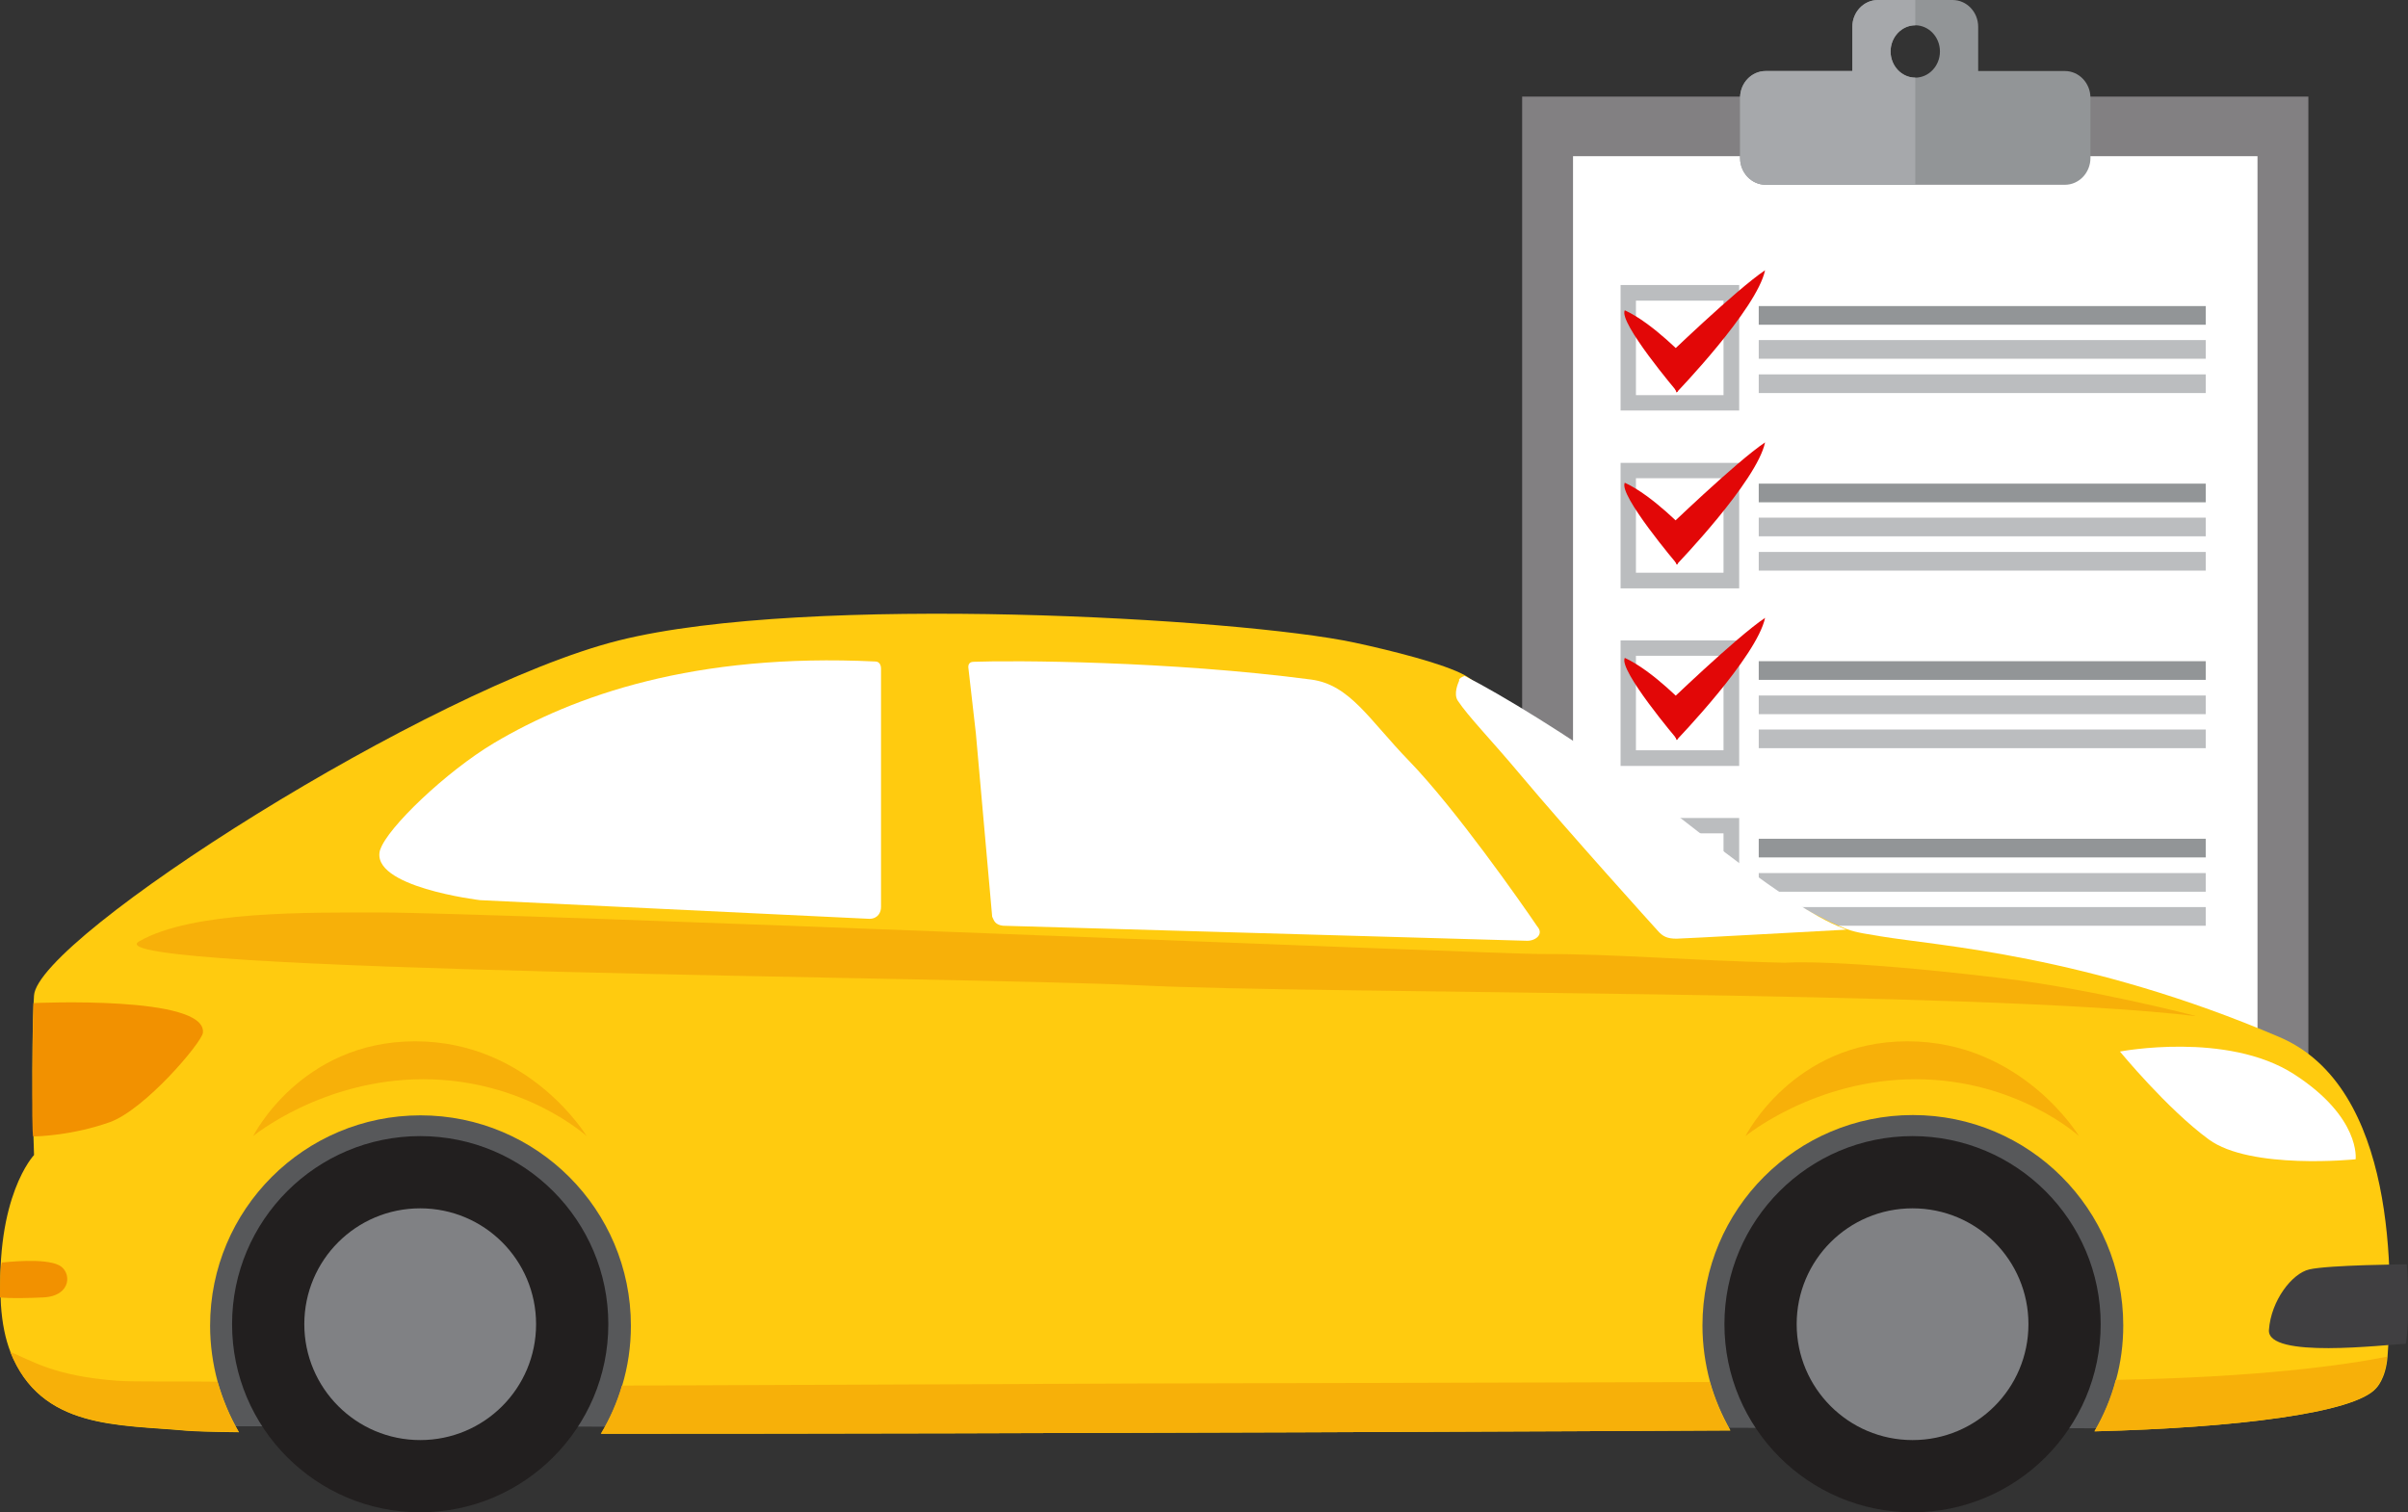 <?xml version="1.0" encoding="UTF-8"?><svg id="_レイヤー_2" xmlns="http://www.w3.org/2000/svg" width="80" height="50.25" viewBox="0 0 80 50.25"><rect x="0" y="0" width="80" height="50.25" fill="#333333" stroke="none"/><defs><style>.cls-1{fill:#221f1f;}.cls-2{fill:#828082;}.cls-3{fill:#fff;}.cls-4{fill:#929597;}.cls-5{fill:none;}.cls-6{fill:#403f41;}.cls-7{fill:#bbbdbf;}.cls-8{fill:#ffcb0f;}.cls-9{fill:#f29100;}.cls-10{fill:#a6a8ab;}.cls-11{fill:#e20707;}.cls-12{fill:#57585a;}.cls-13{fill:#f7b009;}.cls-14{fill:#808184;}</style></defs><g id="_文字"><rect class="cls-2" x="50.57" y="3.21" width="26.12" height="38.91"/><rect class="cls-3" x="52.26" y="5.19" width="22.74" height="34.75"/><path class="cls-4" d="M68.6,2.36h-2.88V.89c0-.49-.38-.89-.85-.89h-2.48c-.47,0-.85.4-.85.89v1.47h-2.88c-.47,0-.85.4-.85.89v2c0,.49.38.89.85.89h9.94c.47,0,.85-.4.85-.89v-2c0-.49-.38-.89-.85-.89ZM63.63,2.58c-.45,0-.82-.39-.82-.87s.37-.87.82-.87.82.39.82.87-.37.87-.82.87Z"/><rect class="cls-4" x="58.43" y="10.17" width="14.85" height=".62"/><rect class="cls-7" x="58.43" y="11.3" width="14.85" height=".62"/><rect class="cls-7" x="58.43" y="12.44" width="14.85" height=".62"/><path class="cls-7" d="M57.26,9.99v3.14h-2.91v-3.14h2.91M57.78,9.47h-3.94v4.17h3.94v-4.17h0Z"/><rect class="cls-4" x="58.43" y="16.07" width="14.85" height=".62"/><rect class="cls-7" x="58.43" y="17.2" width="14.85" height=".62"/><rect class="cls-7" x="58.43" y="18.34" width="14.85" height=".62"/><path class="cls-7" d="M57.26,15.89v3.14h-2.91v-3.14h2.91M57.78,15.38h-3.94v4.17h3.94v-4.17h0Z"/><rect class="cls-4" x="58.43" y="21.97" width="14.85" height=".62"/><rect class="cls-7" x="58.43" y="23.11" width="14.85" height=".62"/><rect class="cls-7" x="58.43" y="24.24" width="14.85" height=".62"/><path class="cls-7" d="M57.26,21.79v3.14h-2.91v-3.14h2.91M57.78,21.28h-3.94v4.17h3.94v-4.17h0Z"/><rect class="cls-4" x="58.43" y="27.87" width="14.85" height=".62"/><rect class="cls-7" x="58.43" y="29.01" width="14.85" height=".62"/><rect class="cls-7" x="58.43" y="30.14" width="14.85" height=".62"/><path class="cls-7" d="M57.26,27.69v3.14h-2.91v-3.14h2.91M57.78,27.18h-3.94v4.17h3.94v-4.17h0Z"/><rect class="cls-4" x="58.43" y="33.77" width="14.85" height=".62"/><rect class="cls-7" x="58.43" y="34.91" width="14.85" height=".62"/><rect class="cls-7" x="58.43" y="36.05" width="14.85" height=".62"/><path class="cls-7" d="M57.26,33.59v3.14h-2.91v-3.14h2.91M57.78,33.08h-3.94v4.17h3.94v-4.17h0Z"/><path class="cls-10" d="M63.63,2.58h0c-.45,0-.82-.39-.82-.87s.37-.87.82-.87h0v-.84h-1.24c-.47,0-.85.4-.85.89v1.47h-2.88c-.47,0-.85.4-.85.89v2c0,.49.38.89.85.89h4.97v-3.57Z"/><path class="cls-11" d="M55.7,13.04s2.67-2.77,2.94-4.06c-.97.65-3.35,2.95-3.35,2.95l.41,1.12Z"/><path class="cls-11" d="M56.03,11.92s-1.11-1.18-2.05-1.61c-.22.4,1.75,2.72,1.75,2.72l.3-1.12Z"/><path class="cls-11" d="M55.7,18.76s2.67-2.77,2.94-4.06c-.97.65-3.35,2.95-3.35,2.95l.41,1.11Z"/><path class="cls-11" d="M56.03,17.65s-1.11-1.18-2.05-1.61c-.22.4,1.75,2.72,1.75,2.72l.3-1.11Z"/><path class="cls-11" d="M55.7,24.59s2.67-2.77,2.94-4.06c-.97.65-3.35,2.95-3.35,2.95l.41,1.11Z"/><path class="cls-11" d="M56.03,23.47s-1.11-1.18-2.05-1.61c-.22.4,1.75,2.72,1.75,2.72l.3-1.11Z"/><polygon class="cls-12" points="72.02 47.46 5.61 47.39 6.47 34.61 72.02 35.36 72.02 47.46"/><path class="cls-8" d="M1.13,38.36s-.12-3.35,0-5.28c.12-1.93,13.16-10.23,19.43-11.8,6.27-1.57,20.64-.74,24.43.07,1.26.27,3,.71,3.68,1.09.92.52,6.1,5.27,12.15,8.2.17.08.35.16.53.23.35.13.73.17,1.12.24,1.92.32,6.85.61,13.26,3.35,3.89,1.66,3.79,7.98,3.59,10.62-.06.75-.38,1.05-.38,1.05-.71.82-4.63,1.31-9.35,1.43.31-.53.55-1.1.71-1.71.16-.58.24-1.19.24-1.81,0-3.86-3.13-6.99-6.99-6.99s-6.99,3.13-6.99,6.99c0,.65.09,1.27.25,1.87.16.57.39,1.11.68,1.62-3.41.02-22.42.11-37.52.11.3-.5.54-1.04.7-1.6.19-.63.29-1.3.29-1.99,0-3.86-3.13-6.99-6.99-6.99s-6.99,3.13-6.99,6.99c0,.64.09,1.27.25,1.86.17.59.4,1.15.71,1.68-.91-.01-1.51-.03-1.74-.05-2.27-.21-4.83-.04-5.85-2.61-.17-.43-.28-.96-.32-1.58-.2-3.61,1.1-4.97,1.1-4.97Z"/><path class="cls-3" d="M78.26,38.52s-3.49.36-4.88-.66c-1.39-1.02-2.95-2.92-2.95-2.92,0,0,3.55-.68,5.78.75,2.23,1.44,2.05,2.83,2.05,2.83Z"/><path class="cls-9" d="M1.11,33.33s5.78-.27,5.63.99c-.04.32-1.92,2.55-3.1,2.97-1.22.43-2.35.47-2.53.47-.09,0,0-4.43,0-4.43Z"/><path class="cls-9" d="M.06,41.95c.15-.01,1.4-.16,1.9.09.42.21.44,1.02-.52,1.07-1.13.05-1.44,0-1.44,0,0,0-.01-.98.06-1.15Z"/><path class="cls-6" d="M79.95,42.01s-2.59.02-3.23.17c-.57.13-1.27,1.03-1.34,2.01-.07.97,3.84.49,4.55.46.16-1.1.03-2.64.03-2.64Z"/><path class="cls-5" d="M13.96,37.05c3.86,0,6.99,3.13,6.99,6.99,0,.69-.1,1.36-.29,1.99h-2.91s-6.3-.08-10.54-.13c-.16-.59-.25-1.21-.25-1.86,0-3.86,3.13-6.99,6.99-6.99Z"/><path class="cls-13" d="M69.58,47.56c.31-.53.55-1.1.71-1.71,4.79-.09,7.6-.49,9.01-.77-.06.75-.38,1.05-.38,1.05-.71.82-4.63,1.31-9.35,1.43Z"/><path class="cls-13" d="M7.22,45.9c.17.59.4,1.15.71,1.68-.91-.01-1.51-.03-1.74-.05-2.27-.21-4.83-.04-5.85-2.61.72.29,1.43.8,3.57.96.62.04,1.85.01,3.32.03Z"/><path class="cls-13" d="M56.8,45.91c.16.57.39,1.11.68,1.62-3.41.02-22.42.11-37.52.11.3-.5.54-1.04.7-1.6l17.15-.07s8.93-.02,18.99-.05Z"/><path class="cls-13" d="M72.92,33.75s-3.38-.88-6.35-1.24c-5.56-.67-7.27-.52-7.27-.52-3.4-.08-5.64-.3-8.15-.29-1.38,0-34.83-1.38-38.47-1.38-2.43,0-6.29-.06-8.06.96-1.76,1.02,27.29,1.17,33.25,1.46,5.96.3,27.89.16,35.05,1.02Z"/><path class="cls-1" d="M57.29,44c0,3.45,2.8,6.25,6.25,6.25s6.25-2.8,6.25-6.25-2.8-6.25-6.25-6.25-6.25,2.8-6.25,6.25Z"/><path class="cls-14" d="M59.69,44c0,2.12,1.72,3.85,3.85,3.85s3.85-1.72,3.85-3.85-1.72-3.85-3.85-3.85-3.85,1.72-3.85,3.85Z"/><path class="cls-1" d="M7.71,44c0,3.45,2.8,6.25,6.25,6.25s6.25-2.8,6.25-6.25-2.8-6.25-6.25-6.25-6.25,2.8-6.25,6.25Z"/><path class="cls-14" d="M10.11,44c0,2.12,1.72,3.85,3.85,3.85s3.85-1.72,3.85-3.85-1.72-3.85-3.85-3.85-3.85,1.72-3.85,3.85Z"/><path class="cls-13" d="M69.07,37.75s-2.07-1.89-5.43-1.89-5.65,1.89-5.65,1.89c0,0,1.58-3.15,5.38-3.15s5.7,3.15,5.7,3.15Z"/><path class="cls-13" d="M19.49,37.75s-2.07-1.89-5.43-1.89-5.65,1.89-5.65,1.89c0,0,1.58-3.15,5.38-3.15s5.7,3.15,5.7,3.15Z"/><path class="cls-3" d="M32.34,21.99c1.3-.05,6.51-.03,11.22.59,1.29.17,1.93,1.34,3.25,2.7,1.55,1.6,3.73,4.72,4.26,5.5.23.26-.05.48-.33.48l-17.42-.5c-.26-.03-.31-.18-.35-.3,0,0,0,.08,0,.08l-.55-6.18-.24-2.1c-.02-.11-.03-.27.17-.27Z"/><path class="cls-3" d="M12.63,28.24c.23-.73,2.19-2.6,3.78-3.55,2.66-1.58,6.66-3,12.67-2.71.13,0,.19.11.19.24v7.92c0,.17-.1.39-.39.39l-12.93-.62s-3.7-.44-3.32-1.68Z"/><path class="cls-3" d="M48.47,22.59c.02-.05.09-.1.19-.13,1.28.65,3.47,2.01,5.43,3.4,1.58,1.12,4.78,3.86,6.72,4.8.17.08.35.16.53.23-1.5.08-5.26.29-5.64.3-.31,0-.46-.07-.64-.28-.1-.11-2.93-3.24-4.55-5.17-.98-1.17-1.73-1.93-2.08-2.46-.15-.23.02-.6.05-.67Z"/></g></svg>